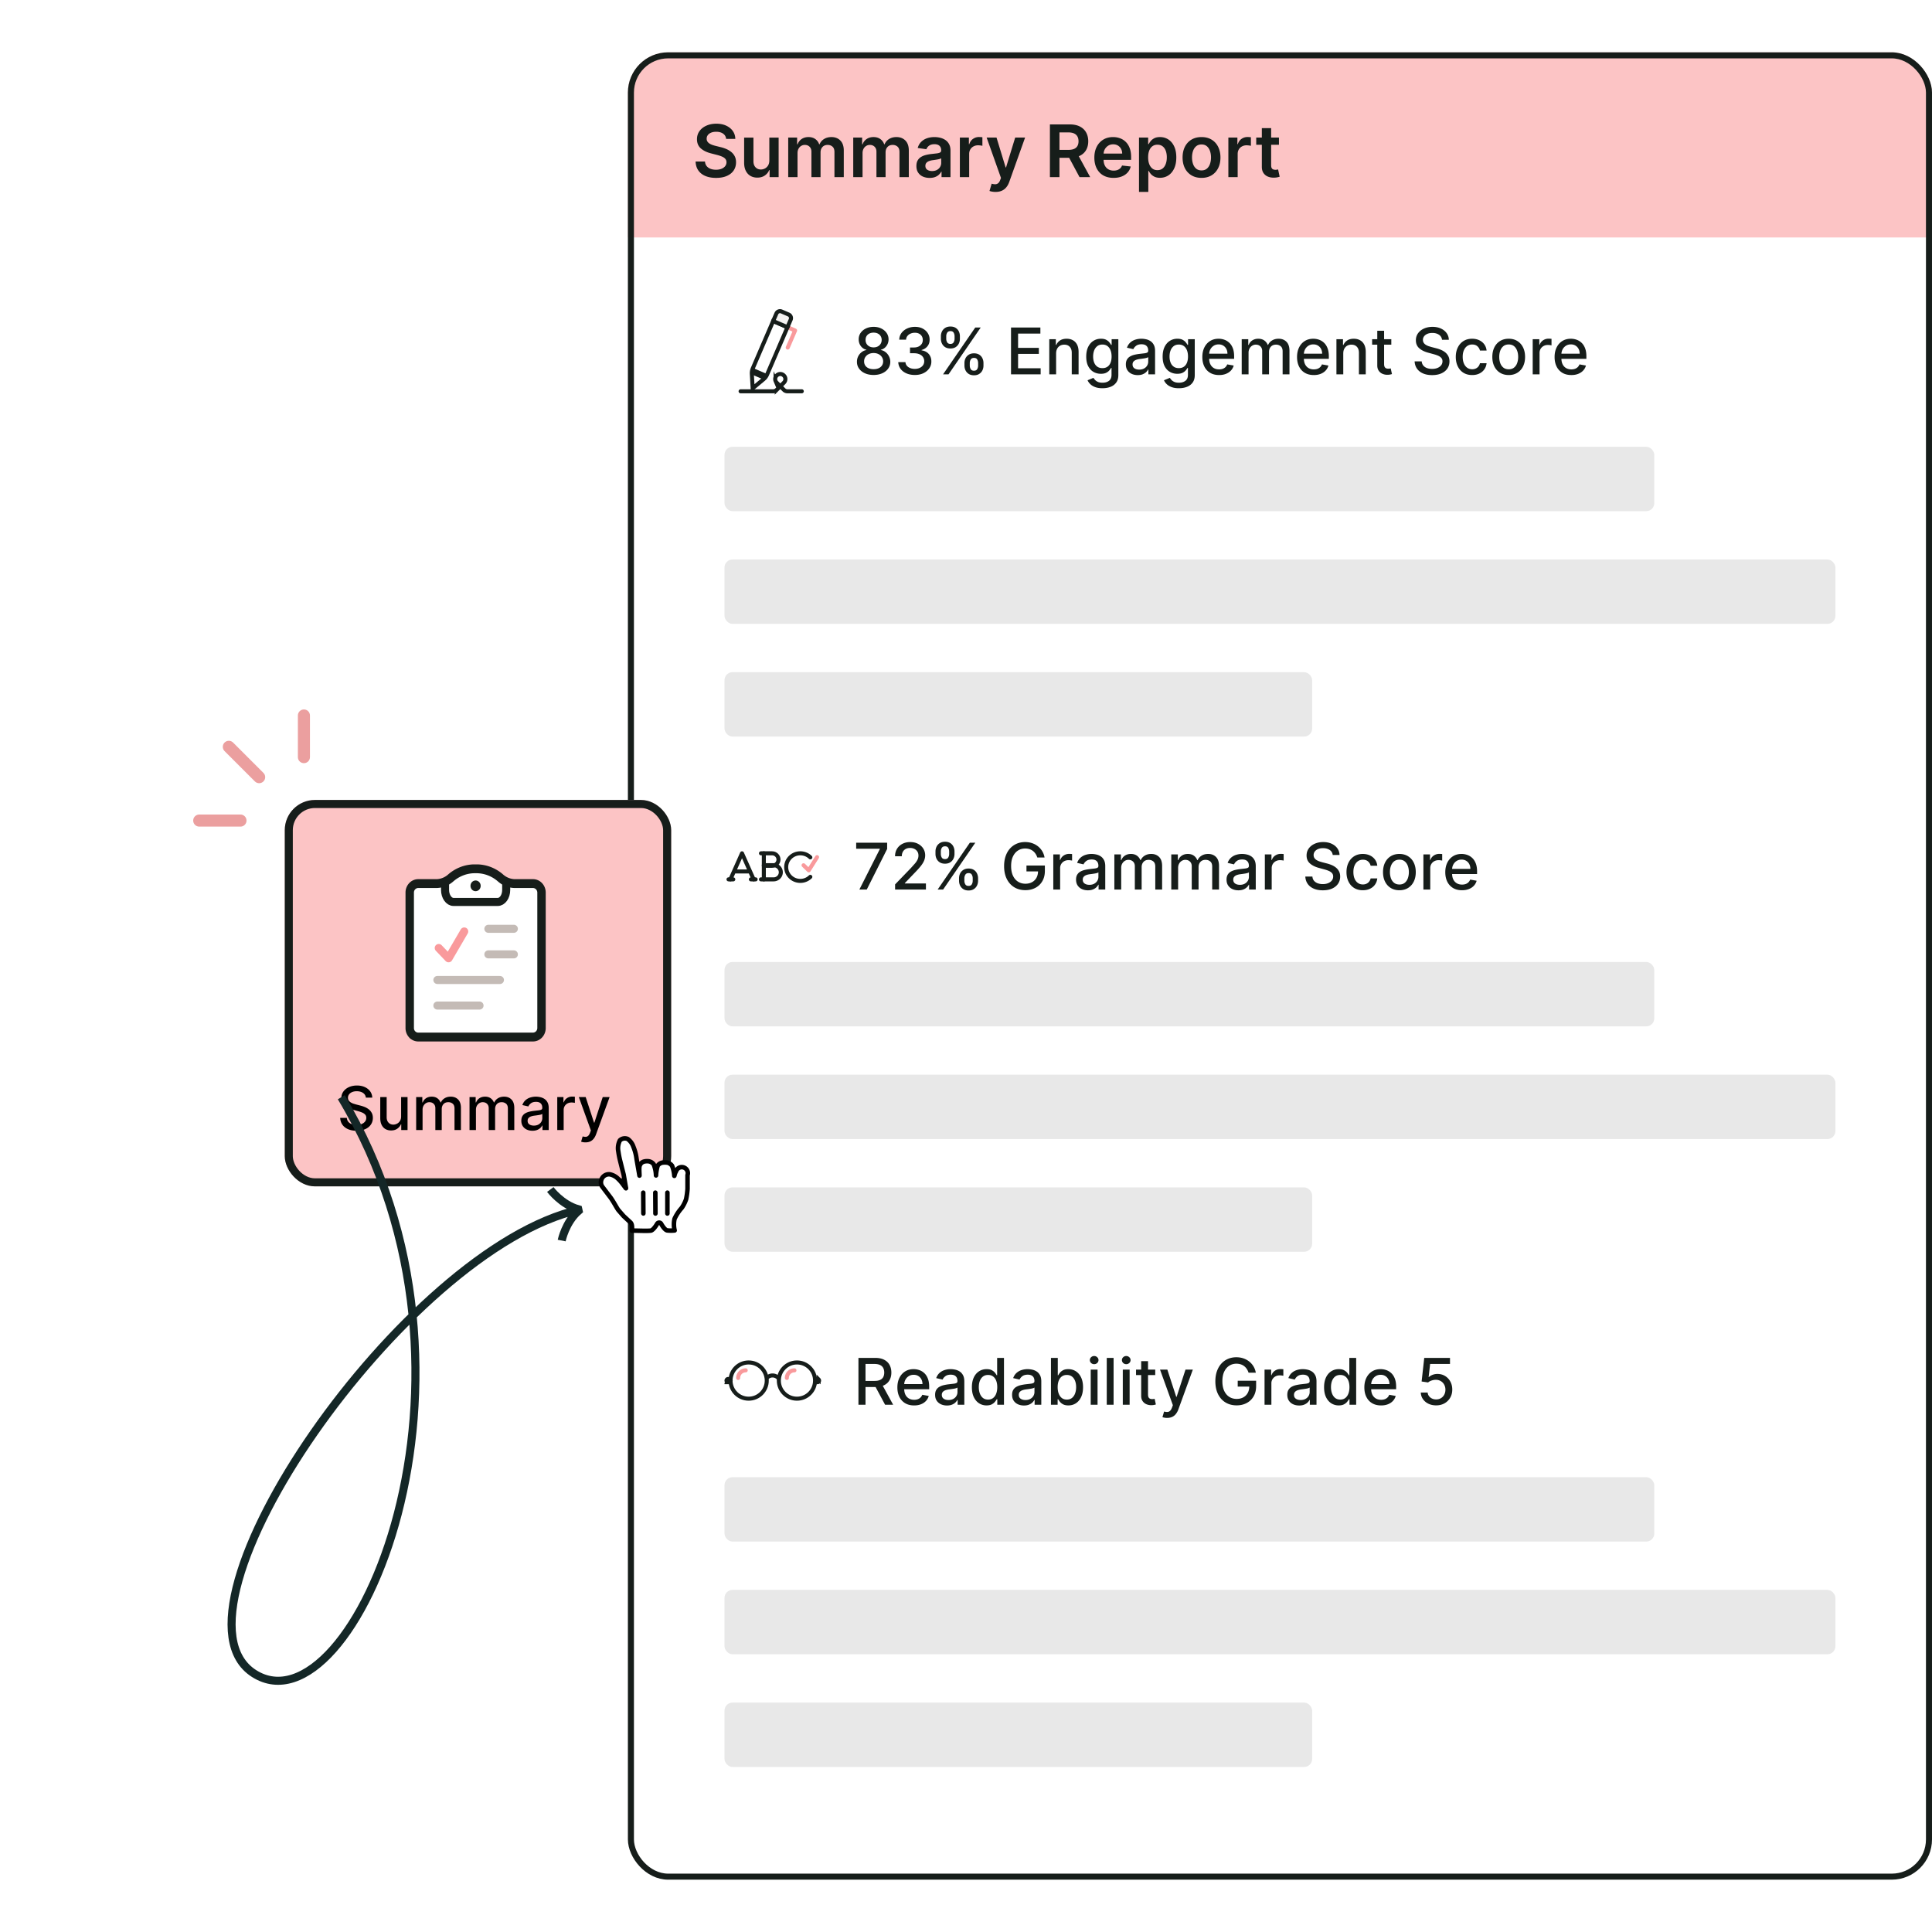 <svg xmlns="http://www.w3.org/2000/svg" width="480" height="480" fill="none" xmlns:v="https://vecta.io/nano"><style><![CDATA[.B{stroke-linejoin:round}.C{stroke-linecap:round}.D{fill:#fff}.E{fill:#e8e8e8}.F{stroke-width:2}.G{stroke:#161d1a}.H{fill:#161d1a}.I{stroke:#f99a9c}.J{stroke:#c4bbb6}.K{stroke-miterlimit:10}.L{color-interpolation-filters:sRGB}]]></style><g clip-path="url(#C)"><rect x="156" y="13" width="324" height="454" rx="10" class="D"/><path d="M156 19a6 6 0 0 1 6-6h312a6 6 0 0 1 6 6v40H156V19z" fill="#fcc4c5"/><path d="M180.406 34.508c-.06-.558-.312-.993-.755-1.304s-1.01-.467-1.713-.467c-.494 0-.918.075-1.272.224s-.624.352-.812.607-.283.548-.287.876c0 .273.062.509.185.709a1.7 1.7 0 0 0 .518.511c.217.136.458.251.722.345a7.77 7.77 0 0 0 .799.236l1.227.307c.495.115.97.271 1.426.467s.871.443 1.234.742.656.658.869 1.08.319.916.319 1.483c0 .767-.196 1.442-.588 2.026s-.958 1.033-1.7 1.361-1.63.486-2.678.486c-1.019 0-1.903-.158-2.653-.473s-1.329-.776-1.751-1.381-.644-1.342-.678-2.212h2.333c.034.456.175.835.422 1.138s.569.528.965.678.848.224 1.343.224c.515 0 .967-.077 1.355-.23s.699-.375.92-.652a1.57 1.57 0 0 0 .339-.984c-.004-.341-.104-.622-.3-.844s-.471-.413-.825-.562-.758-.29-1.227-.409l-1.49-.384c-1.078-.277-1.93-.697-2.556-1.259s-.934-1.319-.934-2.256c0-.771.209-1.447.627-2.026s.995-1.029 1.719-1.349 1.545-.486 2.461-.486c.929 0 1.743.162 2.442.486s1.255.765 1.655 1.336.608 1.219.62 1.956h-2.281zm10.73 5.363v-5.689h2.314V44h-2.244v-1.745h-.102c-.221.55-.586.999-1.093 1.349s-1.123.524-1.86.524c-.643 0-1.212-.143-1.707-.428-.49-.29-.873-.709-1.15-1.259s-.416-1.223-.416-2.007v-6.251h2.314v5.893c0 .622.171 1.117.512 1.483s.788.55 1.342.55c.341 0 .671-.083.991-.249s.581-.413.786-.742.313-.748.313-1.246zM195.83 44v-9.818h2.211v1.668h.115c.205-.562.544-1.001 1.017-1.317s1.037-.479 1.693-.479c.665 0 1.226.162 1.682.486s.784.756.971 1.31h.102c.218-.545.584-.98 1.1-1.304s1.136-.492 1.847-.492c.904 0 1.641.285 2.212.856s.856 1.404.856 2.499V44h-2.32v-6.232c0-.609-.162-1.055-.486-1.336s-.72-.428-1.189-.428c-.558 0-.995.175-1.31.524s-.467.795-.467 1.349V44h-2.269v-6.328c0-.507-.153-.912-.46-1.215s-.699-.454-1.189-.454a1.68 1.68 0 0 0-.908.256 1.79 1.79 0 0 0-.652.71c-.162.302-.243.656-.243 1.061V44h-2.313zm16.154 0v-9.818h2.211v1.668h.116a2.6 2.6 0 0 1 1.016-1.317c.473-.32 1.038-.479 1.694-.479.665 0 1.225.162 1.681.486s.784.756.971 1.31h.103c.217-.545.584-.98 1.099-1.304.52-.328 1.136-.492 1.847-.492.904 0 1.641.285 2.212.856s.857 1.404.857 2.499V44h-2.321v-6.232c0-.609-.162-1.055-.485-1.336s-.721-.428-1.189-.428c-.559 0-.995.175-1.311.524s-.466.795-.466 1.349V44h-2.27v-6.328c0-.507-.153-.912-.46-1.215-.302-.303-.699-.454-1.189-.454-.332 0-.635.085-.907.256s-.49.403-.652.71-.243.656-.243 1.061V44h-2.314zm18.979.198c-.622 0-1.182-.111-1.681-.332s-.886-.558-1.176-.997-.428-.98-.428-1.624c0-.554.102-1.012.307-1.374s.483-.652.837-.869a4.23 4.23 0 0 1 1.195-.492 9.76 9.76 0 0 1 1.387-.249l1.4-.16c.358-.051.618-.128.78-.23s.249-.271.249-.492v-.038c0-.482-.142-.854-.428-1.119s-.697-.396-1.233-.396c-.567 0-1.017.124-1.349.371s-.55.539-.665.876l-2.16-.307c.17-.597.451-1.095.843-1.496s.872-.707 1.438-.908 1.194-.307 1.88-.307a6.11 6.11 0 0 1 1.412.166c.469.111.897.294 1.285.55s.699.594.933 1.029c.239.435.358.978.358 1.63V44h-2.224v-1.349h-.077c-.14.273-.339.528-.594.767s-.569.424-.953.569-.824.211-1.336.211zm.601-1.7c.465 0 .867-.092 1.208-.275s.603-.435.787-.742.281-.641.281-1.003v-1.157c-.073.06-.196.115-.371.166-.17.051-.362.096-.575.134l-.633.102-.543.077a4.05 4.05 0 0 0-.927.23c-.273.107-.488.256-.646.447s-.236.43-.236.729c0 .426.155.748.466.965s.708.326 1.189.326zm6.91 1.502v-9.818h2.244v1.636h.102c.179-.567.486-1.004.92-1.31s.94-.467 1.503-.467l.428.019c.162.008.296.023.403.045v2.129a2.45 2.45 0 0 0-.467-.09c-.209-.03-.411-.045-.607-.045-.422 0-.801.092-1.138.275a2 2 0 0 0-.786.748c-.192.32-.288.688-.288 1.106V44h-2.314zm8.874 3.682a4.69 4.69 0 0 1-.876-.077 3.26 3.26 0 0 1-.633-.166l.537-1.802c.337.098.637.145.902.141s.496-.087.696-.249c.205-.158.377-.422.518-.793l.198-.531-3.56-10.023h2.454l2.263 7.415h.102l2.27-7.415h2.461l-3.932 11.007c-.183.52-.426.965-.728 1.336s-.674.66-1.113.856-.954.3-1.559.3zm13.5-3.682V30.909h4.909c1.006 0 1.849.175 2.531.524s1.204.84 1.553 1.47.531 1.357.531 2.193-.179 1.568-.537 2.186-.876 1.089-1.566 1.425-1.538.499-2.544.499h-3.496v-1.969h3.176c.588 0 1.07-.081 1.445-.243s.652-.407.831-.722.275-.712.275-1.176-.092-.861-.275-1.189-.462-.584-.837-.754-.859-.262-1.451-.262h-2.174V44h-2.371zm6.763-5.932l3.24 5.932h-2.646l-3.183-5.932h2.589zm9.048 6.124c-.985 0-1.835-.205-2.551-.614s-1.259-.997-1.643-1.751-.575-1.651-.575-2.678c0-1.01.192-1.896.575-2.659a4.35 4.35 0 0 1 1.624-1.79c.695-.43 1.511-.646 2.448-.646.605 0 1.176.098 1.713.294a3.87 3.87 0 0 1 1.432.895c.418.405.746.921.984 1.547s.358 1.364.358 2.224v.709h-8.047v-1.56h5.829c-.004-.443-.1-.837-.287-1.183s-.45-.624-.787-.825-.72-.3-1.163-.3c-.473 0-.888.115-1.246.345s-.637.524-.838.895-.296.769-.3 1.208v1.362c0 .571.104 1.061.313 1.47s.501.716.876.933.814.32 1.317.32c.336 0 .641-.047.914-.141a2.03 2.03 0 0 0 .709-.428c.2-.187.352-.42.454-.697l2.16.243c-.136.571-.396 1.07-.779 1.496s-.865.75-1.458.984-1.27.345-2.032.345zm6.323 3.49v-13.5h2.275v1.624h.135c.119-.239.287-.492.505-.761s.511-.505.882-.697.844-.294 1.419-.294c.758 0 1.442.194 2.052.582s1.099.952 1.457 1.707.543 1.67.543 2.761c0 1.078-.176 1.994-.53 2.749s-.835 1.33-1.445 1.726-1.3.595-2.071.595c-.562 0-1.029-.094-1.4-.281s-.669-.413-.895-.678a4.38 4.38 0 0 1-.517-.761h-.096v5.229h-2.314zm2.269-8.591c0 .635.09 1.191.269 1.668s.445.85.786 1.119.763.396 1.253.396c.511 0 .939-.136 1.284-.409s.606-.654.78-1.131c.179-.482.269-1.029.269-1.643s-.088-1.151-.262-1.624-.435-.844-.78-1.112-.776-.403-1.291-.403c-.495 0-.914.13-1.26.39s-.607.624-.786 1.093-.262 1.021-.262 1.655zm13.264 5.101c-.959 0-1.79-.211-2.493-.633a4.3 4.3 0 0 1-1.637-1.77c-.383-.759-.575-1.645-.575-2.659s.192-1.903.575-2.666c.388-.763.934-1.355 1.637-1.777s1.534-.633 2.493-.633 1.789.211 2.492.633 1.247 1.014 1.63 1.777.582 1.651.582 2.666-.194 1.901-.582 2.659-.926 1.349-1.63 1.77-1.534.633-2.492.633zm.012-1.854c.52 0 .955-.143 1.304-.428s.61-.678.78-1.163.262-1.027.262-1.623-.087-1.144-.262-1.63-.43-.88-.78-1.17-.784-.435-1.304-.435c-.532 0-.976.145-1.329.435s-.612.68-.786 1.17-.256 1.029-.256 1.63.085 1.138.256 1.624.436.874.786 1.163.797.428 1.329.428zM305.183 44v-9.818h2.244v1.636h.102c.179-.567.486-1.004.92-1.31s.94-.467 1.503-.467l.428.019a2.86 2.86 0 0 1 .402.045v2.129a2.42 2.42 0 0 0-.466-.09c-.209-.03-.411-.045-.607-.045a2.34 2.34 0 0 0-1.138.275 2 2 0 0 0-.786.748c-.192.32-.288.688-.288 1.106V44h-2.314zm12.567-9.818v1.79h-5.644v-1.79h5.644zm-4.251-2.352h2.314v9.217c0 .311.047.55.141.716s.225.273.383.332.333.09.524.09c.145 0 .277-.011.397-.032l.281-.058.39 1.809c-.124.043-.301.09-.531.141a4.34 4.34 0 0 1-.831.09c-.579.017-1.101-.07-1.566-.262a2.44 2.44 0 0 1-1.106-.908c-.268-.409-.4-.921-.396-1.534V31.83z" class="H"/><path d="M195.643 81.293l1.896.818-1.828 4.239" class="B C I"/><g class="G"><path d="M189.775 94.164l-2.776 2.311-.211-3.631c-.025-.452.056-.904.236-1.32l2.398-5.577 2.67-6.197 1.773.781 1.778.768-2.671 6.197-2.398 5.577c-.177.421-.451.794-.799 1.091z" class="D K"/><path d="M194.171 77.386l1.764.76a.99.99 0 0 1 .313.215.97.97 0 0 1 .206.319c.047.119.071.245.069.373a.97.97 0 0 1-.08.371l-.804 1.867-3.551-1.53.804-1.867c.102-.237.295-.424.534-.519s.508-.092.745.011z" fill="#f4f2f1" class="B"/><path d="M186.751 92.156l3.551 1.531" stroke-width="1.6" class="K"/></g><path d="M199.2 97.214h-3.57c-.165 0-.328-.033-.48-.096s-.29-.157-.406-.275l-1.772-1.772c-.119-.116-.213-.254-.278-.407a1.23 1.23 0 0 1 0-.965c.065-.153.159-.291.278-.406s.254-.214.407-.278.317-.098.482-.098a1.24 1.24 0 0 1 .483.098c.153.065.291.159.407.278s.213.254.278.406a1.25 1.25 0 0 1 .098.483 1.25 1.25 0 0 1-.098.483c-.065.153-.159.291-.278.407l-1.766 1.772a1.28 1.28 0 0 1-.893.372H184" class="D"/><path d="M199.2 97.214h-3.57c-.165 0-.328-.033-.48-.096s-.29-.157-.406-.275l-1.772-1.772c-.119-.116-.213-.254-.278-.407a1.23 1.23 0 0 1 0-.965c.065-.153.159-.291.278-.406h0c.116-.119.254-.214.407-.278s.317-.098.482-.098a1.24 1.24 0 0 1 .483.098c.153.065.291.159.407.278h0c.119.115.213.254.278.406a1.25 1.25 0 0 1 .098.483 1.25 1.25 0 0 1-.098.483c-.065.153-.159.291-.278.407l-1.766 1.772a1.28 1.28 0 0 1-.893.372H184" class="C G K"/><path d="M217.051 93.159c-.814 0-1.534-.14-2.159-.42s-1.108-.667-1.46-1.159-.527-1.053-.523-1.682c-.004-.492.097-.945.301-1.358s.491-.763.847-1.04.754-.458 1.193-.534v-.068c-.58-.14-1.044-.451-1.392-.932a2.72 2.72 0 0 1-.517-1.659 2.72 2.72 0 0 1 .471-1.591c.322-.47.764-.839 1.324-1.108s1.199-.404 1.915-.404c.708 0 1.341.136 1.898.409s1.002.638 1.324 1.108.485.994.488 1.585c-.003.625-.181 1.178-.534 1.659s-.81.792-1.375.932v.068a2.54 2.54 0 0 1 1.176.534c.353.276.633.623.841 1.04s.32.865.324 1.358c-.004.629-.182 1.189-.534 1.682s-.841.879-1.466 1.159-1.335.42-2.142.42zm0-1.437c.481 0 .898-.08 1.25-.239s.625-.388.818-.676.292-.633.296-1.023a1.92 1.92 0 0 0-.318-1.074c-.205-.311-.483-.555-.836-.733s-.755-.267-1.21-.267-.865.089-1.221.267-.637.422-.841.733-.305.669-.302 1.074c-.003.39.09.731.279 1.023s.468.513.824.676.776.239 1.261.239zm0-5.415c.386 0 .729-.078 1.029-.233a1.76 1.76 0 0 0 .704-.648c.174-.276.263-.6.267-.972-.004-.364-.091-.682-.261-.954s-.4-.483-.699-.631-.646-.227-1.04-.227c-.401 0-.754.076-1.057.227s-.532.358-.699.631-.248.591-.244.954a1.78 1.78 0 0 0 .25.972c.171.277.405.492.705.648s.651.233 1.045.233zm10.229 6.852c-.78 0-1.477-.134-2.091-.403s-1.093-.642-1.449-1.119a2.97 2.97 0 0 1-.568-1.67h1.784c.023.345.138.644.347.898s.488.443.829.58.72.204 1.136.204c.459 0 .864-.079 1.216-.239s.635-.381.836-.665a1.7 1.7 0 0 0 .301-.994 1.79 1.79 0 0 0-.301-1.028c-.197-.299-.487-.534-.87-.705s-.837-.256-1.375-.256h-.983V86.33h.983c.432 0 .811-.078 1.137-.233a1.86 1.86 0 0 0 .772-.648c.186-.28.279-.608.279-.983 0-.36-.082-.672-.245-.937a1.64 1.64 0 0 0-.681-.631c-.292-.151-.637-.227-1.034-.227a2.69 2.69 0 0 0-1.063.21c-.326.136-.591.333-.795.591s-.315.559-.33.915h-1.699c.019-.629.205-1.182.557-1.659s.826-.85 1.409-1.119 1.231-.404 1.943-.404c.746 0 1.39.146 1.932.438s.966.672 1.261 1.154c.3.481.447 1.007.444 1.579.003.651-.178 1.204-.546 1.659s-.848.76-1.454.915v.091c.772.117 1.371.424 1.795.92s.64 1.112.636 1.847a2.87 2.87 0 0 1-.534 1.722c-.356.508-.842.907-1.46 1.199s-1.324.432-2.119.432zm12.335-2.341v-.614c0-.439.091-.841.273-1.204a2.17 2.17 0 0 1 .807-.881c.356-.224.786-.335 1.289-.335.516 0 .947.11 1.296.33s.612.513.79.881a2.7 2.7 0 0 1 .272 1.21v.614a2.7 2.7 0 0 1-.272 1.21c-.182.364-.449.657-.802.881s-.776.33-1.284.33-.943-.11-1.295-.33a2.19 2.19 0 0 1-.801-.881c-.182-.367-.273-.771-.273-1.21zm1.324-.614v.614c0 .326.078.621.233.886s.426.398.812.398.65-.133.802-.398a1.76 1.76 0 0 0 .227-.886v-.614c0-.326-.074-.621-.222-.886s-.413-.398-.807-.398c-.378 0-.647.132-.806.398a1.68 1.68 0 0 0-.239.886zm-7.176-6.045v-.614a2.69 2.69 0 0 1 .273-1.21c.185-.367.454-.661.806-.881s.786-.329 1.29-.329c.515 0 .947.11 1.296.329a2.11 2.11 0 0 1 .789.881 2.74 2.74 0 0 1 .267 1.21v.614a2.7 2.7 0 0 1-.272 1.21c-.178.364-.444.657-.796.881s-.776.329-1.284.329c-.515 0-.949-.11-1.301-.329s-.614-.517-.795-.881-.273-.771-.273-1.21zm1.329-.614v.614a1.75 1.75 0 0 0 .228.886c.155.265.426.398.812.398.379 0 .644-.133.796-.398s.233-.561.233-.886v-.614c0-.326-.074-.621-.222-.886s-.417-.398-.807-.398c-.379 0-.648.133-.807.398s-.233.561-.233.886zM234.303 93l8-11.636h1.358l-8 11.636h-1.358zm16.882 0V81.364h7.295v1.511h-5.54v3.546h5.159v1.506h-5.159v3.563h5.608V93h-7.363zm11.203-5.182V93h-1.699v-8.727h1.631v1.421h.108a2.49 2.49 0 0 1 .943-1.114c.432-.28.975-.42 1.63-.42.595 0 1.116.125 1.563.375s.793.614 1.04 1.102.369 1.093.369 1.813V93h-1.699v-5.347c0-.633-.165-1.127-.494-1.483s-.782-.54-1.358-.54c-.394 0-.744.085-1.051.256a1.84 1.84 0 0 0-.722.75c-.174.326-.261.72-.261 1.182zm11.523 8.636c-.694 0-1.29-.091-1.79-.273s-.902-.422-1.216-.722-.549-.627-.705-.983l1.461-.602c.102.167.238.343.409.528s.409.35.704.483.684.199 1.154.199c.643 0 1.176-.157 1.596-.472s.631-.807.631-1.489v-1.716h-.108c-.102.186-.25.392-.443.619s-.451.424-.784.591-.767.25-1.302.25c-.689 0-1.31-.161-1.863-.483s-.985-.805-1.307-1.437-.477-1.419-.477-2.347.157-1.724.471-2.386c.319-.663.754-1.17 1.307-1.523s1.18-.534 1.881-.534c.541 0 .979.091 1.312.273s.593.386.779.625.335.449.437.631h.125v-1.415h1.665v8.921c0 .75-.174 1.365-.523 1.847s-.82.837-1.414 1.068-1.258.346-2 .346zm-.018-4.994c.489 0 .902-.114 1.239-.341s.599-.561.773-.989.267-.949.267-1.551c0-.587-.087-1.104-.261-1.551s-.43-.795-.768-1.045-.753-.381-1.25-.381c-.511 0-.937.133-1.278.398s-.598.617-.773 1.068c-.17.451-.255.954-.255 1.511 0 .572.087 1.074.261 1.506s.432.769.773 1.011.769.364 1.272.364zm8.773 1.733c-.553 0-1.053-.102-1.5-.307s-.801-.509-1.062-.903-.387-.877-.387-1.449c0-.492.095-.898.284-1.216a2.1 2.1 0 0 1 .767-.756c.322-.186.682-.326 1.08-.421a10.75 10.75 0 0 1 1.216-.216l1.273-.148c.325-.042.562-.108.71-.199s.221-.239.221-.443v-.04c0-.496-.14-.881-.42-1.153s-.689-.409-1.239-.409c-.572 0-1.022.127-1.352.381s-.551.528-.676.835l-1.597-.364c.19-.53.466-.958.83-1.284a3.36 3.36 0 0 1 1.267-.716c.477-.152.979-.227 1.506-.227.348 0 .717.042 1.108.125a3.24 3.24 0 0 1 1.102.443c.345.216.627.525.846.926s.33.915.33 1.551V93h-1.659v-1.193h-.068c-.11.22-.275.436-.495.648s-.501.388-.846.529-.758.21-1.239.21zm.37-1.364c.469 0 .871-.093 1.204-.278s.593-.428.767-.727.267-.627.267-.972v-1.125c-.06.061-.178.117-.352.17s-.366.093-.585.131l-.642.097-.523.068a4.21 4.21 0 0 0-.904.21c-.268.099-.484.24-.647.426s-.239.424-.239.727c0 .421.155.739.466.955s.706.318 1.188.318zm9.859 4.625c-.693 0-1.29-.091-1.79-.273s-.901-.422-1.216-.722a3.03 3.03 0 0 1-.704-.983l1.46-.602a3.52 3.52 0 0 0 .409.528c.174.189.409.35.705.483s.683.199 1.153.199c.644 0 1.176-.157 1.597-.472s.63-.807.63-1.489v-1.716h-.108c-.102.186-.25.392-.443.619s-.451.424-.784.591-.767.25-1.301.25c-.69 0-1.311-.161-1.864-.483s-.985-.805-1.307-1.437-.477-1.419-.477-2.347.157-1.724.472-2.386.753-1.17 1.307-1.523 1.179-.534 1.88-.534c.542 0 .979.091 1.313.273s.592.386.778.625a5.11 5.11 0 0 1 .438.631h.125v-1.415h1.664v8.921c0 .75-.174 1.365-.522 1.847s-.82.837-1.415 1.068-1.258.346-2 .346zm-.017-4.994c.488 0 .901-.114 1.238-.341s.599-.561.773-.989.267-.949.267-1.551c0-.587-.087-1.104-.261-1.551s-.43-.795-.767-1.045-.754-.381-1.25-.381c-.512 0-.938.133-1.279.398s-.598.617-.772 1.068-.256.954-.256 1.511c0 .572.087 1.074.261 1.506s.432.769.773 1.011.769.364 1.273.364zm9.994 1.716c-.86 0-1.6-.184-2.221-.551s-1.095-.892-1.432-1.562-.5-1.464-.5-2.369c0-.894.166-1.682.5-2.364s.807-1.214 1.409-1.596 1.314-.574 2.125-.574a4.28 4.28 0 0 1 1.432.244c.462.163.877.419 1.244.767s.657.801.869 1.358.318 1.225.318 2.017v.602h-6.937v-1.273h5.273c0-.447-.091-.843-.273-1.187s-.438-.623-.767-.824-.708-.301-1.148-.301c-.477 0-.894.117-1.25.352s-.625.534-.818.909a2.63 2.63 0 0 0-.284 1.21v.994c0 .583.102 1.08.307 1.489s.498.722.869.938.805.318 1.301.318c.322 0 .616-.045.881-.136a1.9 1.9 0 0 0 .687-.42c.194-.186.341-.415.444-.687l1.608.29a2.91 2.91 0 0 1-.694 1.244c-.329.352-.744.627-1.244.824s-1.062.29-1.699.29zm5.629-.176v-8.727h1.631v1.421h.108c.182-.481.479-.856.892-1.125s.907-.409 1.483-.409c.583 0 1.072.136 1.466.409a2.4 2.4 0 0 1 .881 1.125h.091a2.45 2.45 0 0 1 .994-1.114c.454-.28.996-.42 1.625-.42.792 0 1.437.248 1.937.744s.756 1.244.756 2.244V93h-1.699v-5.693c0-.591-.161-1.019-.483-1.284s-.706-.398-1.153-.398c-.553 0-.983.171-1.29.511s-.46.771-.46 1.301V93h-1.693v-5.801c0-.474-.148-.854-.444-1.142s-.679-.432-1.153-.432a1.65 1.65 0 0 0-.892.256 1.87 1.87 0 0 0-.653.699 2.14 2.14 0 0 0-.245 1.04V93h-1.699zm17.902.176c-.859 0-1.6-.184-2.221-.551s-1.095-.892-1.432-1.562-.5-1.464-.5-2.369c0-.894.167-1.682.5-2.364s.807-1.214 1.409-1.596 1.314-.574 2.125-.574c.493 0 .97.081 1.432.244s.877.419 1.244.767.657.801.87 1.358.318 1.225.318 2.017v.602h-6.938v-1.273h5.273c0-.447-.091-.843-.273-1.187a2.06 2.06 0 0 0-.767-.824c-.326-.201-.708-.301-1.148-.301a2.22 2.22 0 0 0-1.25.352c-.352.231-.625.534-.818.909a2.63 2.63 0 0 0-.284 1.21v.994c0 .583.102 1.08.307 1.489s.498.722.869.938.805.318 1.301.318c.322 0 .616-.045.881-.136s.494-.235.688-.42.341-.415.443-.687l1.608.29c-.129.474-.36.888-.693 1.244s-.745.627-1.245.824-1.062.29-1.699.29zm7.329-5.358V93h-1.699v-8.727h1.63v1.421h.108c.201-.462.515-.833.943-1.114s.976-.42 1.631-.42c.595 0 1.116.125 1.563.375s.793.614 1.039 1.102.37 1.093.37 1.813V93h-1.699v-5.347c0-.633-.165-1.127-.494-1.483s-.783-.54-1.358-.54a2.13 2.13 0 0 0-1.052.256c-.303.17-.543.42-.721.75s-.261.72-.261 1.182zm11.937-3.546v1.364h-4.767v-1.364h4.767zm-3.489-2.091h1.699v8.256c0 .329.049.578.148.744s.225.275.381.335.331.085.517.085a2 2 0 0 0 .358-.028l.238-.045.307 1.403a2.86 2.86 0 0 1-.42.114c-.182.042-.409.064-.682.068a2.99 2.99 0 0 1-1.25-.239c-.387-.167-.699-.424-.938-.773s-.358-.786-.358-1.312v-8.608zm16.086 2.239a1.66 1.66 0 0 0-.75-1.25c-.44-.299-.993-.449-1.659-.449-.478 0-.891.076-1.239.227s-.619.352-.813.614a1.45 1.45 0 0 0-.284.881c0 .276.065.515.193.716s.305.369.518.506.446.244.693.335l.71.216 1.136.295a8.62 8.62 0 0 1 1.142.369 4.6 4.6 0 0 1 1.086.614c.333.254.602.568.806.943s.313.824.313 1.347c0 .659-.171 1.244-.511 1.756s-.828.915-1.472 1.21-1.415.443-2.324.443c-.871 0-1.625-.138-2.261-.415s-1.135-.669-1.495-1.176-.558-1.117-.596-1.818h1.761c.034.42.171.771.409 1.051s.551.483.926.619.794.199 1.245.199c.496 0 .937-.078 1.324-.233s.697-.379.92-.659.335-.616.335-.994c0-.345-.098-.627-.295-.846s-.457-.402-.79-.546-.703-.271-1.119-.381l-1.375-.375c-.932-.254-1.671-.627-2.216-1.119s-.813-1.144-.813-1.954c0-.671.182-1.256.546-1.756s.856-.888 1.477-1.165 1.322-.421 2.102-.421c.788 0 1.483.138 2.086.415s1.083.657 1.431 1.142.531 1.034.546 1.659h-1.693zm7.49 8.756c-.845 0-1.572-.191-2.182-.574s-1.072-.919-1.398-1.597-.489-1.455-.489-2.33c0-.886.167-1.669.5-2.347s.804-1.214 1.41-1.596 1.32-.574 2.142-.574c.662 0 1.253.123 1.772.369s.938.583 1.256 1.023.513.953.574 1.54h-1.654c-.09-.409-.299-.761-.625-1.057s-.753-.443-1.295-.443a2.11 2.11 0 0 0-1.244.375c-.353.246-.627.599-.824 1.057s-.296.992-.296 1.614c0 .636.097 1.186.29 1.648s.466.82.818 1.074.775.381 1.256.381a2.11 2.11 0 0 0 .875-.176 1.79 1.79 0 0 0 .665-.517 1.93 1.93 0 0 0 .38-.807h1.654c-.061.564-.244 1.068-.551 1.511s-.718.792-1.233 1.046-1.112.381-1.801.381zm9.078 0c-.818 0-1.532-.187-2.142-.562s-1.084-.9-1.421-1.574-.505-1.462-.505-2.364.168-1.697.505-2.375.811-1.205 1.421-1.58 1.324-.562 2.142-.562 1.532.188 2.142.563 1.083.901 1.42 1.58.506 1.47.506 2.375-.169 1.689-.506 2.364a3.79 3.79 0 0 1-1.42 1.574c-.61.375-1.324.563-2.142.563zm.005-1.426c.531 0 .97-.14 1.319-.421a2.46 2.46 0 0 0 .772-1.119c.171-.466.256-.979.256-1.54s-.085-1.068-.256-1.534-.424-.847-.772-1.131-.788-.426-1.319-.426-.977.142-1.329.426a2.53 2.53 0 0 0-.778 1.131c-.167.466-.25.977-.25 1.534s.083 1.074.25 1.54.429.839.778 1.119.795.421 1.329.421zm5.959 1.25v-8.727h1.642v1.386h.091a2.11 2.11 0 0 1 .841-1.108c.405-.273.864-.409 1.375-.409l.375.011.347.028v1.625a3.06 3.06 0 0 0-.364-.062c-.174-.026-.348-.04-.523-.04-.401 0-.759.085-1.073.256a1.9 1.9 0 0 0-.739.699c-.182.295-.273.633-.273 1.011V93h-1.699zm9.59.176c-.86 0-1.601-.184-2.222-.551a3.74 3.74 0 0 1-1.432-1.562c-.333-.674-.5-1.464-.5-2.369 0-.894.167-1.682.5-2.364s.807-1.214 1.409-1.596c.607-.383 1.315-.574 2.125-.574.493 0 .97.081 1.432.244s.877.419 1.245.767.657.801.869 1.358.318 1.225.318 2.017v.602h-6.937v-1.273h5.272c0-.447-.091-.843-.272-1.187s-.438-.623-.767-.824-.709-.301-1.148-.301c-.477 0-.894.117-1.25.352s-.625.534-.818.909-.284.775-.284 1.21v.994c0 .583.102 1.08.306 1.489a2.22 2.22 0 0 0 .87.938c.371.212.805.318 1.301.318.322 0 .615-.045.88-.136s.495-.235.688-.42.341-.415.443-.687l1.608.29c-.129.474-.36.888-.693 1.244s-.744.627-1.244.824-1.063.29-1.699.29z" class="H"/><g style="mix-blend-mode:multiply" class="E"><rect x="180" y="111" width="231" height="16" rx="2"/></g><g style="mix-blend-mode:multiply" class="E"><rect x="180" y="139" width="276" height="16" rx="2"/></g><g style="mix-blend-mode:multiply" class="E"><rect x="180" y="167" width="146" height="16" rx="2"/></g><g clip-path="url(#D)" class="B"><g class="G"><g class="C"><path d="M187.24 218.476l-2.889-6.475-1.834 4.122-1.05 2.353m4.891-1.969h-3.841"/></g><path d="M189.773 212.001h2.054c.421 0 .824.164 1.122.455s.465.685.465 1.096h0c-.002.41-.169.803-.467 1.093s-.7.452-1.12.452h-2.054v-3.096z"/><path d="M189.773 214.956h2.418a1.82 1.82 0 0 1 1.274.516c.338.33.527.777.527 1.244h0c0 .467-.189.914-.527 1.244s-.796.516-1.274.516h-2.418v-3.52z"/><g class="C"><path d="M201.32 217.852a3.53 3.53 0 0 1-1.796.939 3.59 3.59 0 0 1-2.029-.194 3.5 3.5 0 0 1-1.575-1.263 3.37 3.37 0 0 1-.592-1.905c0-.679.206-1.342.592-1.906a3.49 3.49 0 0 1 1.575-1.262 3.59 3.59 0 0 1 2.029-.195c.68.133 1.306.46 1.796.939M181 218.476h1.18m4.374 0h1.18m1.327 0h.714"/><path d="M189.061 212.001h.714"/></g></g><path d="M199.641 214.97l1.292 1.263 2.068-3.282" class="C I"/></g><path d="M213.511 221l5.08-10.045v-.086h-5.875v-1.505h7.693v1.556L215.347 221h-1.836zm8.874 0v-1.273l3.937-4.079 1.04-1.165c.277-.337.483-.657.62-.96a2.33 2.33 0 0 0 .204-.966c0-.387-.091-.72-.273-1s-.43-.502-.744-.654a2.37 2.37 0 0 0-1.062-.233c-.417 0-.781.086-1.091.256s-.55.411-.716.722-.25.674-.25 1.091h-1.676c0-.709.162-1.328.488-1.858s.773-.942 1.341-1.233 1.214-.443 1.938-.443c.731 0 1.375.145 1.931.437s.999.682 1.313 1.182a3.08 3.08 0 0 1 .472 1.682c0 .432-.082.854-.245 1.267s-.437.873-.835 1.38-.951 1.116-1.659 1.836l-2.313 2.42v.085h5.239V221h-7.659zm15.886-2.182v-.613c0-.44.091-.841.273-1.205s.455-.661.807-.881.786-.335 1.29-.335c.515 0 .947.11 1.295.33s.612.513.79.88.273.771.273 1.211v.613c0 .44-.091.843-.273 1.21s-.449.658-.801.881-.777.33-1.284.33-.944-.11-1.296-.33-.619-.517-.801-.881-.273-.77-.273-1.21zm1.324-.613v.613c0 .326.078.621.233.887s.426.397.813.397.649-.132.801-.397.227-.561.227-.887v-.613a1.79 1.79 0 0 0-.222-.887c-.143-.265-.412-.398-.806-.398-.379 0-.648.133-.807.398a1.69 1.69 0 0 0-.239.887zm-7.176-6.046v-.614a2.69 2.69 0 0 1 .273-1.21c.185-.367.454-.661.807-.88s.786-.33 1.289-.33c.516 0 .947.11 1.296.33a2.11 2.11 0 0 1 .79.88 2.74 2.74 0 0 1 .267 1.21v.614c0 .439-.091.843-.273 1.21s-.443.658-.796.881-.776.33-1.284.33c-.515 0-.949-.11-1.301-.33s-.613-.517-.795-.881-.273-.771-.273-1.21zm1.33-.614v.614c0 .326.075.621.227.886s.426.398.812.398c.379 0 .644-.132.796-.398a1.72 1.72 0 0 0 .233-.886v-.614c0-.325-.074-.621-.222-.886s-.416-.398-.807-.398c-.378 0-.647.133-.806.398s-.233.561-.233.886zm-.79 9.455l8-11.636h1.358l-8 11.636h-1.358zm24.757-7.96a3.56 3.56 0 0 0-.443-.926c-.182-.277-.4-.512-.654-.705s-.543-.346-.869-.449-.676-.153-1.063-.153c-.655 0-1.246.168-1.772.506s-.943.831-1.25 1.482-.455 1.442-.455 2.381.154 1.741.46 2.392.728 1.146 1.262 1.483 1.142.506 1.824.506c.632 0 1.183-.129 1.653-.387a2.69 2.69 0 0 0 1.097-1.09c.261-.474.392-1.031.392-1.671l.454.085h-3.329v-1.449h4.574v1.324c0 .978-.209 1.826-.625 2.546s-.985 1.269-1.716 1.659-1.561.585-2.5.585c-1.053 0-1.978-.242-2.773-.727s-1.409-1.173-1.852-2.063-.665-1.954-.665-3.181c0-.929.129-1.762.386-2.5s.62-1.366 1.085-1.881 1.021-.915 1.654-1.188 1.331-.414 2.085-.414c.629 0 1.214.092 1.756.278a4.74 4.74 0 0 1 1.454.79c.428.341.783.746 1.063 1.216s.47.983.568 1.551h-1.801zm3.973 7.96v-8.727h1.642v1.386h.091c.159-.47.439-.839.841-1.108s.863-.409 1.375-.409l.375.011.346.029v1.625c-.068-.019-.189-.04-.363-.063a3.55 3.55 0 0 0-.523-.039c-.402 0-.759.085-1.074.255a1.9 1.9 0 0 0-.738.699 1.89 1.89 0 0 0-.273 1.011V221h-1.699zm8.602.193c-.553 0-1.053-.102-1.5-.307a2.52 2.52 0 0 1-1.062-.903c-.258-.394-.387-.877-.387-1.449 0-.492.095-.898.284-1.216s.445-.57.767-.755.682-.326 1.08-.421a10.62 10.62 0 0 1 1.216-.216l1.273-.148c.325-.041.562-.108.71-.198s.221-.239.221-.444v-.039c0-.497-.14-.881-.42-1.154s-.689-.409-1.239-.409c-.572 0-1.022.127-1.352.381s-.551.528-.676.835l-1.597-.364c.19-.53.466-.958.83-1.284s.79-.568 1.267-.716a4.96 4.96 0 0 1 1.506-.227c.348 0 .717.042 1.108.125a3.25 3.25 0 0 1 1.102.443c.345.216.627.525.846.926s.33.915.33 1.552V221h-1.659v-1.193h-.068c-.11.22-.275.435-.495.648s-.501.388-.846.528-.758.21-1.239.21zm.37-1.363c.469 0 .871-.093 1.204-.279s.593-.428.767-.727.267-.627.267-.972v-1.125c-.06.061-.178.118-.352.171s-.366.093-.585.13l-.642.097-.523.068c-.33.042-.631.112-.904.21-.268.099-.484.241-.647.427-.159.181-.239.424-.239.727 0 .42.155.738.466.954s.706.319 1.188.319zm6.2 1.17v-8.727h1.63v1.42h.108a2.26 2.26 0 0 1 .892-1.125c.413-.273.908-.409 1.483-.409.584 0 1.072.136 1.466.409s.692.648.881 1.125h.091a2.45 2.45 0 0 1 .994-1.113c.455-.281.996-.421 1.625-.421.792 0 1.438.248 1.938.744s.755 1.245.755 2.245V221h-1.698v-5.693c0-.591-.161-1.019-.483-1.284s-.707-.398-1.154-.398c-.553 0-.983.17-1.29.511s-.46.771-.46 1.302V221h-1.693v-5.801c0-.474-.148-.854-.443-1.142s-.68-.432-1.154-.432c-.322 0-.619.085-.892.256s-.486.399-.653.699-.244.645-.244 1.039V221h-1.699zm14.14 0v-8.727h1.631v1.42h.108c.182-.481.479-.856.892-1.125s.907-.409 1.483-.409c.583 0 1.072.136 1.466.409s.691.648.881 1.125h.091c.208-.466.539-.837.994-1.113.454-.281.996-.421 1.625-.421.792 0 1.437.248 1.937.744s.756 1.245.756 2.245V221h-1.699v-5.693c0-.591-.161-1.019-.483-1.284s-.706-.398-1.153-.398c-.553 0-.983.17-1.29.511s-.46.771-.46 1.302V221h-1.693v-5.801c0-.474-.148-.854-.444-1.142s-.679-.432-1.153-.432c-.322 0-.619.085-.892.256a1.86 1.86 0 0 0-.653.699c-.163.299-.245.645-.245 1.039V221h-1.699zm16.681.193c-.553 0-1.053-.102-1.5-.307s-.801-.509-1.063-.903-.386-.877-.386-1.449c0-.492.095-.898.284-1.216a2.09 2.09 0 0 1 .767-.755c.322-.186.682-.326 1.08-.421a10.58 10.58 0 0 1 1.216-.216l1.272-.148c.326-.041.563-.108.71-.198s.222-.239.222-.444v-.039c0-.497-.14-.881-.42-1.154s-.69-.409-1.239-.409c-.572 0-1.023.127-1.352.381s-.551.528-.676.835l-1.597-.364c.189-.53.466-.958.83-1.284s.789-.568 1.267-.716a4.96 4.96 0 0 1 1.505-.227 5.33 5.33 0 0 1 1.108.125 3.24 3.24 0 0 1 1.102.443c.345.216.627.525.847.926s.33.915.33 1.552V221h-1.659v-1.193h-.069c-.109.22-.274.435-.494.648s-.502.388-.847.528-.757.21-1.238.21zm.369-1.363c.47 0 .871-.093 1.205-.279s.592-.428.767-.727.267-.627.267-.972v-1.125c-.061.061-.178.118-.353.171s-.365.093-.585.13l-.642.097-.523.068a4.27 4.27 0 0 0-.903.21c-.269.099-.485.241-.648.427-.159.181-.238.424-.238.727 0 .42.155.738.466.954s.706.319 1.187.319zm6.2 1.17v-8.727h1.642v1.386h.091a2.11 2.11 0 0 1 .841-1.108c.406-.273.864-.409 1.375-.409l.375.011.347.029v1.625c-.068-.019-.19-.04-.364-.063s-.348-.039-.522-.039a2.22 2.22 0 0 0-1.074.255c-.311.167-.557.4-.739.699a1.89 1.89 0 0 0-.273 1.011V221h-1.699zm16.858-8.58c-.06-.537-.31-.954-.75-1.25s-.992-.448-1.659-.448c-.477 0-.89.075-1.238.227s-.62.352-.813.614a1.45 1.45 0 0 0-.284.88c0 .277.064.515.193.716s.305.369.517.506a3.96 3.96 0 0 0 .693.335l.711.216 1.136.295c.371.091.752.214 1.142.37a4.59 4.59 0 0 1 1.085.613 2.93 2.93 0 0 1 .807.944c.208.375.313.823.313 1.346 0 .659-.171 1.244-.512 1.756s-.827.915-1.471 1.21-1.415.443-2.324.443c-.871 0-1.625-.138-2.262-.415s-1.134-.668-1.494-1.176-.559-1.117-.596-1.818h1.761c.034.421.17.771.409 1.051a2.21 2.21 0 0 0 .926.62 3.76 3.76 0 0 0 1.244.198c.497 0 .938-.077 1.324-.233s.697-.378.921-.659.335-.615.335-.994c0-.345-.098-.627-.295-.847s-.457-.401-.79-.545-.703-.271-1.12-.381l-1.375-.375c-.931-.253-1.67-.627-2.215-1.119s-.813-1.144-.813-1.955c0-.67.182-1.255.546-1.755s.856-.888 1.477-1.165 1.322-.42 2.102-.42c.788 0 1.483.138 2.085.414s1.084.658 1.432 1.142a2.88 2.88 0 0 1 .546 1.659h-1.694zm7.49 8.756c-.844 0-1.572-.191-2.181-.574s-1.072-.918-1.398-1.596-.489-1.455-.489-2.33c0-.886.167-1.668.5-2.346s.803-1.214 1.409-1.597 1.32-.574 2.142-.574c.663 0 1.254.123 1.773.369s.938.584 1.256 1.023.513.953.574 1.54h-1.654c-.091-.409-.299-.761-.625-1.057s-.754-.443-1.295-.443c-.474 0-.888.125-1.245.375-.352.246-.626.598-.823 1.057s-.296.992-.296 1.613c0 .637.097 1.186.29 1.648s.466.82.818 1.074.775.381 1.256.381a2.12 2.12 0 0 0 .875-.176c.265-.122.487-.294.665-.518a1.95 1.95 0 0 0 .38-.806h1.654c-.061.564-.245 1.068-.551 1.511s-.718.792-1.233 1.045-1.112.381-1.802.381zm9.079 0c-.819 0-1.533-.187-2.143-.562s-1.083-.9-1.42-1.574-.506-1.462-.506-2.364.169-1.697.506-2.375.811-1.204 1.42-1.579 1.324-.563 2.143-.563 1.532.188 2.142.563 1.083.901 1.42 1.579.506 1.47.506 2.375-.169 1.69-.506 2.364-.811 1.199-1.42 1.574-1.324.562-2.142.562zm.005-1.426c.531 0 .97-.14 1.318-.42s.606-.654.773-1.12.256-.979.256-1.54c0-.556-.085-1.068-.256-1.534s-.424-.846-.773-1.13-.787-.426-1.318-.426-.977.142-1.329.426-.608.661-.779 1.13-.25.978-.25 1.534a4.56 4.56 0 0 0 .25 1.54c.171.466.43.839.779 1.12s.795.42 1.329.42zm5.959 1.25v-8.727h1.642v1.386h.091c.159-.47.439-.839.841-1.108s.864-.409 1.375-.409l.375.011.346.029v1.625c-.068-.019-.189-.04-.363-.063a3.54 3.54 0 0 0-.523-.039c-.401 0-.759.085-1.074.255a1.9 1.9 0 0 0-.738.699 1.89 1.89 0 0 0-.273 1.011V221h-1.699zm9.59.176c-.86 0-1.601-.184-2.222-.551a3.74 3.74 0 0 1-1.432-1.562c-.333-.675-.5-1.465-.5-2.37 0-.894.167-1.682.5-2.363s.807-1.214 1.409-1.597 1.315-.574 2.125-.574c.493 0 .97.082 1.432.244s.877.419 1.244.767.658.802.87 1.358.318 1.226.318 2.017v.603h-6.938v-1.273h5.273c0-.447-.091-.843-.273-1.187s-.437-.624-.767-.824-.708-.301-1.147-.301c-.478 0-.894.117-1.25.352s-.625.534-.819.909-.284.774-.284 1.21v.994c0 .584.103 1.08.307 1.489a2.22 2.22 0 0 0 .869.938c.372.212.805.318 1.302.318.322 0 .615-.046.88-.137s.495-.234.688-.42.341-.415.443-.688l1.608.29a2.92 2.92 0 0 1-.693 1.245c-.33.352-.745.626-1.245.823s-1.062.29-1.698.29z" class="H"/><g style="mix-blend-mode:multiply" class="E"><rect x="180" y="239" width="231" height="16" rx="2"/></g><g style="mix-blend-mode:multiply" class="E"><rect x="180" y="267" width="276" height="16" rx="2"/></g><g style="mix-blend-mode:multiply" class="E"><rect x="180" y="295" width="146" height="16" rx="2"/></g><g clip-path="url(#E)"><path d="M185.923 347.475a4.46 4.46 0 0 1-2.482-.755c-.734-.493-1.306-1.193-1.644-2.011a4.49 4.49 0 0 1-.253-2.589c.173-.869.599-1.667 1.224-2.293a4.46 4.46 0 0 1 2.288-1.224 4.45 4.45 0 0 1 2.58.257c.816.34 1.513.915 2.003 1.653a4.49 4.49 0 0 1 .749 2.49c-.002 1.187-.473 2.324-1.31 3.162s-1.972 1.31-3.155 1.31z" class="D"/><path d="M183.393 342.347a1.88 1.88 0 0 1 .141-.722c.094-.229.232-.438.406-.613s.382-.315.61-.41a1.87 1.87 0 0 1 .719-.144" class="B C I"/><path d="M198.031 347.475c-.884.001-1.748-.26-2.483-.752s-1.309-1.191-1.648-2.01a4.48 4.48 0 0 1-.255-2.589c.172-.869.597-1.668 1.222-2.295a4.47 4.47 0 0 1 2.288-1.226c.867-.172 1.765-.083 2.581.257s1.514.915 2.004 1.652.751 1.604.75 2.491c-.002 1.185-.472 2.322-1.308 3.16a4.46 4.46 0 0 1-3.151 1.312z" class="D"/><path d="M195.494 342.347a1.89 1.89 0 0 1 .551-1.335c.353-.355.832-.554 1.332-.554" class="B C I"/><g class="G"><path d="M203.104 342.605c.104 0 .205.042.279.116a.4.4 0 0 1 0 .565c-.074.074-.175.116-.279.116h-.154v-.797h.154zm-22.208.797a.4.4 0 0 1-.28-.116c-.074-.075-.116-.177-.116-.283a.4.4 0 0 1 .396-.398h.153v.797h-.153z"/><path d="M193.48 342.491a1.96 1.96 0 0 0-.687-.561c-.268-.131-.563-.2-.862-.2a1.97 1.97 0 0 0-.863.2c-.268.132-.503.324-.687.561h0" class="B"/><circle cx="198" cy="342.999" r="4.5"/><circle cx="186" cy="342.999" r="4.5"/></g></g><path d="M213.278 349v-11.636h4.148c.902 0 1.65.155 2.244.466.599.31 1.046.74 1.341 1.289s.444 1.176.444 1.892-.15 1.339-.449 1.881-.743.956-1.341 1.256-1.343.449-2.245.449h-3.142v-1.512h2.983c.569 0 1.031-.081 1.387-.244s.623-.4.789-.71.25-.684.25-1.12-.085-.82-.255-1.142-.43-.568-.79-.738-.824-.262-1.403-.262h-2.205V349h-1.756zm5.745-5.25l2.875 5.25h-2l-2.818-5.25h1.943zm8.084 5.426c-.86 0-1.601-.184-2.222-.551a3.74 3.74 0 0 1-1.432-1.562c-.333-.675-.5-1.465-.5-2.37 0-.894.167-1.682.5-2.363s.807-1.214 1.409-1.597 1.315-.574 2.125-.574c.493 0 .97.082 1.432.244s.877.419 1.244.767.658.802.87 1.358.318 1.226.318 2.017v.603h-6.938v-1.273h5.273c0-.447-.091-.843-.273-1.187s-.437-.624-.767-.824c-.325-.201-.708-.301-1.147-.301-.478 0-.894.117-1.25.352s-.625.534-.819.909-.284.774-.284 1.21v.994c0 .584.103 1.08.307 1.489a2.22 2.22 0 0 0 .869.938c.372.212.805.318 1.302.318.322 0 .615-.046.88-.137s.495-.234.688-.42.341-.415.443-.688l1.608.29a2.92 2.92 0 0 1-.693 1.245c-.33.352-.745.626-1.245.823s-1.062.29-1.698.29zm8.169.017c-.553 0-1.053-.102-1.5-.307s-.802-.509-1.063-.903-.386-.877-.386-1.449c0-.492.094-.898.284-1.216a2.09 2.09 0 0 1 .767-.755 4.01 4.01 0 0 1 1.079-.421 10.62 10.62 0 0 1 1.216-.216l1.273-.148c.326-.041.563-.108.71-.198s.222-.239.222-.444v-.039c0-.497-.14-.881-.421-1.154-.276-.273-.689-.409-1.238-.409-.572 0-1.023.127-1.353.381s-.551.528-.676.835l-1.596-.364c.189-.53.466-.958.829-1.284a3.38 3.38 0 0 1 1.267-.716 4.97 4.97 0 0 1 1.506-.227 5.33 5.33 0 0 1 1.108.125 3.25 3.25 0 0 1 1.102.443c.345.216.627.525.847.926s.329.915.329 1.552V349h-1.659v-1.193h-.068c-.11.22-.275.435-.494.648s-.502.388-.847.528-.757.21-1.238.21zm.369-1.363c.47 0 .871-.093 1.204-.279.338-.185.593-.428.767-.727a1.88 1.88 0 0 0 .268-.972v-1.125c-.061.061-.179.118-.353.171s-.365.093-.585.13l-.642.097-.523.068a4.27 4.27 0 0 0-.903.21c-.269.099-.485.241-.648.427s-.239.424-.239.727c0 .42.156.738.466.954s.707.319 1.188.319zm9.467 1.34a3.38 3.38 0 0 1-1.886-.539c-.549-.364-.981-.881-1.296-1.551s-.466-1.483-.466-2.427.158-1.75.472-2.42.754-1.184 1.307-1.54 1.18-.534 1.881-.534c.541 0 .977.091 1.306.273s.591.386.773.625.33.449.432.631h.102v-4.324h1.699V349h-1.659v-1.358h-.142c-.102.186-.25.398-.443.636s-.451.447-.784.625-.765.267-1.296.267zm.375-1.448c.489 0 .902-.129 1.239-.387s.598-.623.773-1.085.267-1 .267-1.614c0-.606-.088-1.136-.262-1.591s-.43-.808-.767-1.062-.754-.381-1.25-.381c-.511 0-.937.133-1.278.398s-.599.627-.773 1.085-.256.976-.256 1.551c0 .584.088 1.108.262 1.574s.432.835.772 1.108.769.404 1.273.404zm8.914 1.471c-.553 0-1.053-.102-1.5-.307s-.802-.509-1.063-.903-.386-.877-.386-1.449c0-.492.094-.898.284-1.216a2.09 2.09 0 0 1 .767-.755 4.01 4.01 0 0 1 1.079-.421 10.62 10.62 0 0 1 1.216-.216l1.273-.148c.326-.041.563-.108.71-.198s.222-.239.222-.444v-.039c0-.497-.14-.881-.421-1.154s-.689-.409-1.238-.409c-.572 0-1.023.127-1.353.381s-.551.528-.676.835l-1.596-.364c.189-.53.466-.958.829-1.284a3.38 3.38 0 0 1 1.267-.716 4.97 4.97 0 0 1 1.506-.227 5.33 5.33 0 0 1 1.108.125 3.25 3.25 0 0 1 1.102.443c.345.216.627.525.847.926s.329.915.329 1.552V349h-1.659v-1.193h-.068c-.11.22-.275.435-.494.648s-.502.388-.847.528-.757.21-1.238.21zm.369-1.363c.47 0 .871-.093 1.204-.279.338-.185.593-.428.767-.727a1.88 1.88 0 0 0 .268-.972v-1.125c-.061.061-.179.118-.353.171s-.365.093-.585.13l-.642.097-.523.068a4.27 4.27 0 0 0-.903.21c-.269.099-.485.241-.648.427s-.239.424-.239.727c0 .42.156.738.466.954s.707.319 1.188.319zm6.337 1.17v-11.636h1.698v4.324h.103a4.61 4.61 0 0 1 .426-.631c.185-.239.443-.447.773-.625s.765-.273 1.306-.273c.705 0 1.334.178 1.887.534s.986.87 1.301 1.54.477 1.477.477 2.42-.157 1.752-.471 2.427-.747 1.187-1.296 1.551-1.176.539-1.881.539c-.53 0-.964-.089-1.301-.267s-.594-.386-.784-.625-.335-.45-.437-.636h-.142V349h-1.659zm1.664-4.364c0 .614.089 1.152.267 1.614s.436.824.773 1.085.75.387 1.239.387c.507 0 .932-.135 1.272-.404s.599-.642.773-1.108.267-.99.267-1.574c0-.575-.087-1.092-.261-1.551s-.428-.82-.773-1.085-.767-.398-1.278-.398c-.493 0-.909.127-1.25.381s-.593.608-.767 1.062-.262.985-.262 1.591zm8.215 4.364v-8.727h1.699V349h-1.699zm.858-10.074a1.08 1.08 0 0 1-.762-.295c-.208-.201-.312-.44-.312-.716a.95.95 0 0 1 .312-.716c.212-.201.466-.301.762-.301s.547.1.755.301c.213.197.319.435.319.716a.95.95 0 0 1-.319.716c-.208.197-.46.295-.755.295zm4.825-1.562V349h-1.699v-11.636h1.699zM278.955 349v-8.727h1.698V349h-1.698zm.857-10.074a1.08 1.08 0 0 1-.761-.295c-.208-.201-.312-.44-.312-.716a.95.95 0 0 1 .312-.716c.212-.201.466-.301.761-.301s.548.1.756.301a.94.94 0 0 1 .318.716c0 .276-.106.515-.318.716a1.06 1.06 0 0 1-.756.295zm7.201 1.347v1.363h-4.767v-1.363h4.767zm-3.489-2.091h1.699v8.256c0 .329.049.577.148.744a.77.77 0 0 0 .38.335 1.53 1.53 0 0 0 .517.085c.137 0 .256-.009.358-.028l.239-.046.307 1.404c-.099.038-.239.076-.421.113s-.409.065-.681.069c-.447.007-.864-.072-1.25-.239s-.699-.424-.938-.773-.358-.786-.358-1.312v-8.608zm6.442 14.091a3.51 3.51 0 0 1-.693-.063c-.209-.038-.364-.079-.466-.125l.409-1.392c.311.084.587.119.829.108s.457-.102.642-.273.357-.448.5-.835l.211-.579-3.193-8.841h1.818l2.21 6.772h.091l2.21-6.772h1.824l-3.597 9.892a3.92 3.92 0 0 1-.636 1.153c-.258.318-.564.557-.92.716s-.769.239-1.239.239zM310.2 341.04c-.11-.345-.257-.654-.443-.926a2.84 2.84 0 0 0-.653-.705c-.254-.197-.544-.346-.87-.449s-.676-.153-1.062-.153c-.655 0-1.246.168-1.773.506s-.943.831-1.25 1.482-.454 1.442-.454 2.381.153 1.741.46 2.392.727 1.146 1.261 1.483 1.142.506 1.824.506c.633 0 1.184-.129 1.653-.387a2.69 2.69 0 0 0 1.097-1.09c.261-.474.392-1.031.392-1.671l.455.085h-3.33v-1.449h4.574v1.324c0 .978-.208 1.826-.625 2.546s-.985 1.269-1.716 1.659-1.561.585-2.5.585c-1.053 0-1.977-.242-2.773-.727s-1.409-1.173-1.852-2.063-.665-1.954-.665-3.181c0-.929.129-1.762.387-2.5s.619-1.366 1.085-1.881a4.75 4.75 0 0 1 1.653-1.188c.637-.276 1.332-.414 2.086-.414.628 0 1.214.092 1.755.278s1.03.449 1.455.79a4.46 4.46 0 0 1 1.062 1.216c.281.466.47.983.568 1.551H310.2zm3.973 7.96v-8.727h1.642v1.386h.091a2.11 2.11 0 0 1 .841-1.108c.405-.273.864-.409 1.375-.409l.375.011.347.029v1.625c-.068-.019-.19-.04-.364-.063a3.53 3.53 0 0 0-.523-.039c-.401 0-.759.085-1.073.255s-.557.4-.739.699a1.89 1.89 0 0 0-.273 1.011V349h-1.699zm8.603.193c-.553 0-1.053-.102-1.5-.307s-.802-.509-1.063-.903-.386-.877-.386-1.449c0-.492.094-.898.284-1.216a2.09 2.09 0 0 1 .767-.755 4.01 4.01 0 0 1 1.079-.421 10.62 10.62 0 0 1 1.216-.216l1.273-.148c.326-.041.563-.108.71-.198s.222-.239.222-.444v-.039c0-.497-.14-.881-.421-1.154s-.689-.409-1.238-.409c-.572 0-1.023.127-1.353.381-.325.25-.551.528-.676.835l-1.596-.364c.189-.53.466-.958.829-1.284a3.38 3.38 0 0 1 1.267-.716c.478-.151.979-.227 1.506-.227.348 0 .718.042 1.108.125a3.25 3.25 0 0 1 1.102.443c.345.216.627.525.847.926s.329.915.329 1.552V349h-1.659v-1.193h-.068c-.11.22-.275.435-.494.648s-.502.388-.847.528-.757.21-1.238.21zm.369-1.363c.47 0 .871-.093 1.204-.279.338-.185.593-.428.767-.727a1.89 1.89 0 0 0 .268-.972v-1.125c-.061.061-.179.118-.353.171s-.365.093-.585.13l-.642.097-.523.068a4.27 4.27 0 0 0-.903.21c-.269.099-.485.241-.648.427s-.239.424-.239.727c0 .42.156.738.466.954s.707.319 1.188.319zm9.467 1.34a3.38 3.38 0 0 1-1.886-.539c-.549-.364-.981-.881-1.296-1.551s-.466-1.483-.466-2.427.158-1.75.472-2.42.754-1.184 1.307-1.54 1.18-.534 1.881-.534c.541 0 .977.091 1.306.273s.591.386.773.625.33.449.432.631h.102v-4.324h1.699V349h-1.659v-1.358h-.142c-.102.186-.25.398-.443.636s-.451.447-.784.625-.765.267-1.296.267zm.375-1.448c.489 0 .902-.129 1.239-.387s.598-.623.773-1.085.267-1 .267-1.614c0-.606-.088-1.136-.262-1.591s-.43-.808-.767-1.062-.754-.381-1.25-.381c-.511 0-.937.133-1.278.398s-.599.627-.773 1.085-.256.976-.256 1.551c0 .584.088 1.108.262 1.574s.432.835.772 1.108c.345.269.769.404 1.273.404zm10.135 1.454c-.86 0-1.6-.184-2.221-.551s-1.095-.892-1.432-1.562-.5-1.465-.5-2.37c0-.894.166-1.682.5-2.363s.807-1.214 1.409-1.597 1.314-.574 2.125-.574a4.3 4.3 0 0 1 1.432.244c.462.163.877.419 1.244.767s.657.802.869 1.358.318 1.226.318 2.017v.603h-6.937v-1.273h5.273c0-.447-.091-.843-.273-1.187a2.06 2.06 0 0 0-.767-.824c-.326-.201-.708-.301-1.148-.301-.477 0-.894.117-1.25.352s-.625.534-.818.909-.284.774-.284 1.21v.994c0 .584.102 1.08.307 1.489a2.22 2.22 0 0 0 .869.938c.371.212.805.318 1.301.318a2.7 2.7 0 0 0 .881-.137c.265-.094.494-.234.687-.42a1.83 1.83 0 0 0 .444-.688l1.608.29c-.129.474-.36.888-.694 1.245s-.744.626-1.244.823-1.062.29-1.699.29zm13.682-.017c-.712 0-1.352-.136-1.92-.409a3.49 3.49 0 0 1-1.353-1.136c-.337-.481-.517-1.031-.54-1.648h1.705c.042.5.263.911.665 1.233s.882.483 1.443.483c.447 0 .843-.102 1.187-.307s.622-.494.819-.858.301-.778.301-1.244c0-.474-.102-.896-.307-1.267a2.26 2.26 0 0 0-.847-.875c-.356-.212-.765-.32-1.227-.324-.352 0-.706.06-1.062.182a2.47 2.47 0 0 0-.864.477l-1.608-.239.653-5.863h6.398v1.505h-4.937l-.37 3.256h.069c.227-.22.528-.403.903-.551a3.31 3.31 0 0 1 1.216-.222c.708 0 1.339.169 1.892.506s.994.797 1.312 1.381.481 1.246.478 2c.003.753-.167 1.426-.512 2.017s-.814 1.057-1.42 1.397-1.294.506-2.074.506z" class="H"/><g style="mix-blend-mode:multiply" class="E"><rect x="180" y="367" width="231" height="16" rx="2"/></g><g style="mix-blend-mode:multiply" class="E"><rect x="180" y="395" width="276" height="16" rx="2"/></g><g style="mix-blend-mode:multiply" class="E"><rect x="180" y="423" width="146" height="16" rx="2"/></g></g><rect x="156.75" y="13.75" width="322.5" height="452.5" rx="9.25" stroke-width="1.5" class="G"/><g filter="url(#A)"><rect x="31" y="159" width="96" height="96" rx="7.5" fill="#fcc4c5"/><rect x="32" y="160" width="94" height="94" rx="6.5" class="F G"/><path d="M64.16 217.903a2.08 2.08 0 0 1-1.492-.657c-.396-.417-.62-.981-.623-1.571v-33.674c.003-.589.227-1.154.624-1.571s.932-.653 1.492-.656h4.597c1.297-.045 2.541-.555 3.526-1.444 1.608-1.392 3.613-2.176 5.695-2.227h.862c2.072.057 4.067.841 5.668 2.227.984.891 2.229 1.401 3.526 1.444h4.584c.562 0 1.102.234 1.501.651s.625.984.628 1.576v33.674a2.3 2.3 0 0 1-.628 1.576c-.399.417-.938.652-1.501.652H64.16z" class="D"/><path d="M78.871 176.201h-.016-.016-.862-.016l-.016.001c-2.081.067-4.076.857-5.675 2.235l-.008.007-.008.007c-.988.89-2.228 1.387-3.51 1.421H64.16c-.566 0-1.098.238-1.482.642s-.589.938-.589 1.486v33.673c0 .549.206 1.084.589 1.486a2.04 2.04 0 0 0 1.482.642h28.499a2.06 2.06 0 0 0 1.483-.636c.384-.4.595-.933.601-1.48h0v-.012V182h0v-.012a2.17 2.17 0 0 0-.601-1.479c-.386-.402-.918-.637-1.483-.637h-4.572c-1.282-.034-2.522-.531-3.51-1.421l-.008-.007-.008-.007c-1.603-1.381-3.603-2.17-5.689-2.236zm-10.114 3.471h.021l.021-.001c1.301-.055 2.537-.574 3.508-1.461 1.615-1.385 3.615-2.159 5.683-2.209h.839c2.072.048 4.076.821 5.695 2.209.971.887 2.207 1.406 3.508 1.461l.021.001h.021 4.584.004a2.03 2.03 0 0 1 .813.167c.26.113.499.279.703.493a2.34 2.34 0 0 1 .482.758 2.48 2.48 0 0 1 .172.91v33.673a2.48 2.48 0 0 1-.172.91c-.113.287-.278.544-.482.758s-.444.381-.703.493a2.03 2.03 0 0 1-.812.167h-.004H64.16c-.556 0-1.1-.232-1.51-.663a2.42 2.42 0 0 1-.651-1.665V182c0-.634.239-1.231.651-1.664a2.08 2.08 0 0 1 1.51-.664h4.597z" class="F G"/><path d="M78.409 181.667c.7 0 1.267-.597 1.267-1.333S79.108 179 78.409 179s-1.267.597-1.267 1.334.567 1.333 1.267 1.333z" class="H"/><path d="M69.253 195.776l2.442 2.558 3.892-6.669" class="B C F I"/><path d="M81.583 191.006h6.335" class="B C F J"/><path d="M81.583 197.36h6.335" class="B C F J"/><path d="M68.915 203.724h15.542" class="B C F J"/><path d="M68.915 210.078H79.39" class="B C F J"/><path d="M86.012 179.785v1.581c0 1.637-.94 2.97-2.103 2.97H72.925c-1.162 0-2.103-1.375-2.103-2.97v-1.581" class="B C F G"/><path d="M51.148 232.957c-.057-.505-.291-.895-.703-1.172s-.93-.421-1.555-.421c-.447 0-.834.071-1.161.213s-.581.33-.762.575a1.36 1.36 0 0 0-.266.826c0 .259.06.483.181.671a1.63 1.63 0 0 0 .485.474 3.67 3.67 0 0 0 .65.315l.666.202 1.065.277a8.18 8.18 0 0 1 1.071.346c.366.146.705.337 1.017.575s.565.533.756.885.293.772.293 1.262c0 .618-.16 1.167-.479 1.646s-.776.858-1.38 1.135-1.326.415-2.179.415c-.817 0-1.523-.13-2.12-.389s-1.064-.627-1.401-1.102-.524-1.048-.559-1.705h1.651c.032.394.16.723.383.986s.517.452.868.58.744.187 1.166.187c.465 0 .879-.073 1.241-.219s.653-.355.863-.618.314-.577.314-.932c0-.323-.092-.588-.277-.794s-.428-.376-.74-.511-.659-.254-1.049-.357l-1.289-.351c-.873-.238-1.566-.588-2.077-1.05s-.762-1.072-.762-1.832c0-.629.17-1.177.511-1.646s.803-.833 1.385-1.092 1.239-.394 1.971-.394c.739 0 1.39.129 1.955.389s1.016.616 1.342 1.07a2.7 2.7 0 0 1 .511 1.556h-1.587zm8.758 4.65v-4.789h1.598V241h-1.566v-1.417h-.085c-.188.437-.49.801-.906 1.092s-.925.432-1.539.432c-.526 0-.991-.116-1.396-.347s-.717-.58-.948-1.038-.341-1.025-.341-1.7v-5.204h1.593v5.013c0 .557.154 1.001.463 1.331s.71.496 1.204.496c.298 0 .595-.075.89-.224s.545-.375.74-.677.297-.685.293-1.15zM63.645 241v-8.182h1.529v1.332h.101c.17-.451.449-.803.836-1.055s.851-.383 1.39-.383c.547 0 1.005.127 1.374.383s.648.607.826 1.055h.085a2.3 2.3 0 0 1 .932-1.044c.426-.263.934-.394 1.523-.394.742 0 1.348.232 1.816.697s.708 1.167.708 2.104V241h-1.593v-5.337c0-.554-.151-.956-.453-1.204s-.662-.373-1.081-.373c-.519 0-.922.16-1.209.479s-.431.723-.431 1.22V241h-1.587v-5.439c0-.443-.139-.8-.416-1.07s-.637-.405-1.081-.405c-.302 0-.581.08-.836.24s-.456.374-.613.655-.229.605-.229.975V241h-1.593zm13.257 0v-8.182h1.529v1.332h.101c.17-.451.449-.803.836-1.055s.851-.383 1.39-.383c.547 0 1.005.127 1.374.383s.648.607.826 1.055h.085a2.3 2.3 0 0 1 .932-1.044c.426-.263.934-.394 1.523-.394.742 0 1.348.232 1.816.697s.709 1.167.709 2.104V241h-1.593v-5.337c0-.554-.151-.956-.453-1.204s-.662-.373-1.081-.373c-.518 0-.921.16-1.209.479s-.431.723-.431 1.22V241h-1.587v-5.439c0-.443-.138-.8-.415-1.07s-.637-.405-1.081-.405c-.302 0-.581.08-.836.24s-.456.374-.612.655-.229.605-.229.975V241h-1.593zm15.638.181c-.518 0-.987-.096-1.406-.288s-.751-.477-.996-.846-.362-.823-.362-1.359c0-.461.089-.841.266-1.14s.417-.534.719-.708a3.73 3.73 0 0 1 1.012-.394 9.98 9.98 0 0 1 1.14-.203l1.193-.138c.305-.039.527-.101.666-.187s.208-.223.208-.415v-.037c0-.466-.131-.826-.394-1.082s-.646-.383-1.161-.383c-.536 0-.959.119-1.268.357s-.517.495-.634.783l-1.497-.341c.177-.497.437-.899.778-1.204s.74-.533 1.188-.671a4.64 4.64 0 0 1 1.412-.213c.327 0 .673.039 1.039.117s.714.213 1.033.415a2.3 2.3 0 0 1 .794.869c.206.372.309.857.309 1.454V241h-1.555v-1.119h-.064a2.27 2.27 0 0 1-.463.608c-.206.199-.471.364-.794.495s-.71.197-1.161.197zm.346-1.278c.44 0 .817-.087 1.129-.261s.556-.402.719-.682a1.77 1.77 0 0 0 .25-.911v-1.055c-.057.057-.167.11-.33.16s-.343.087-.549.123l-.602.09-.49.064c-.309.039-.591.105-.847.197s-.455.226-.607.4-.224.397-.224.682c0 .394.146.692.437.894s.662.299 1.113.299zM98.699 241v-8.182h1.539v1.3h.085c.149-.44.412-.787.789-1.039a2.26 2.26 0 0 1 1.289-.383l.351.01.325.027v1.523a2.97 2.97 0 0 0-.341-.058c-.163-.025-.326-.037-.49-.037-.376 0-.712.079-1.007.239a1.78 1.78 0 0 0-.692.655c-.17.277-.256.593-.256.949V241h-1.592zm7.012 3.068c-.238 0-.454-.019-.65-.058s-.341-.075-.436-.118l.383-1.305c.291.078.551.112.778.102s.428-.096.602-.256.333-.421.468-.783l.198-.543-2.994-8.289h1.704l2.073 6.35h.085l2.072-6.35h1.71l-3.372 9.274c-.156.426-.355.787-.597 1.081s-.529.522-.863.671-.72.224-1.161.224z" fill="#000"/><g filter="url(#B)"><use href="#G" class="D"/><use href="#G" stroke="#000" stroke-width="1.125" class="B"/><path d="M126.625 260.239v-5.178a.56.56 0 1 0-1.125 0v5.178a.56.56 0 1 0 1.125 0z" fill="#000"/><path d="M123.655 260.237l-.03-5.18a.56.56 0 0 0-.565-.557c-.311.002-.561.254-.56.563l.03 5.18a.56.56 0 1 0 1.125-.006z" fill="#000"/><path d="M119.5 255.068l.03 5.17c.002.312.256.564.566.562s.561-.256.559-.568l-.03-5.17c-.001-.312-.255-.564-.565-.562s-.561.256-.56.568z" fill="#000"/></g><g clip-path="url(#F)" class="C"><path d="M19.996 164.118H9.75m14.886-10.786l-7.534-7.534m18.655 2.558l.001-10.347" stroke="#eb9f9f" stroke-width="3"/></g></g><path d="M139.549 308.214s.917-4.553 4.206-7.403l-.083-.374c-4.187-1.176-6.951-4.906-6.951-4.906m7.305 4.983c-43.566 9.714-105.49 99.651-80.899 115.275s63.403-73.794 21.663-143.185" stroke="#142727" class="F"/><defs><filter id="A" x="4.349" y="132.658" width="166.151" height="171.342" filterUnits="userSpaceOnUse" class="L"><feFlood flood-opacity="0" result="A"/><feColorMatrix in="SourceAlpha" values="0 0 0 0 0 0 0 0 0 0 0 0 0 0 0 0 0 0 127 0"/><feOffset dx="1.5" dy="1.5"/><feGaussianBlur stdDeviation="1.875"/><feColorMatrix values="0 0 0 0 0.086 0 0 0 0 0.114 0 0 0 0 0.102 0 0 0 0.05 0"/><feBlend in2="A" result="C"/><feColorMatrix in="SourceAlpha" values="0 0 0 0 0 0 0 0 0 0 0 0 0 0 0 0 0 0 127 0"/><feOffset dx="5.25" dy="5.25"/><feGaussianBlur stdDeviation="3.75"/><feColorMatrix values="0 0 0 0 0.086 0 0 0 0 0.114 0 0 0 0 0.102 0 0 0 0.04 0"/><feBlend in2="C" result="D"/><feColorMatrix in="SourceAlpha" values="0 0 0 0 0 0 0 0 0 0 0 0 0 0 0 0 0 0 127 0"/><feOffset dx="12" dy="12"/><feGaussianBlur stdDeviation="4.875"/><feColorMatrix values="0 0 0 0 0.086 0 0 0 0 0.114 0 0 0 0 0.102 0 0 0 0.03 0"/><feBlend in2="D" result="E"/><feColorMatrix in="SourceAlpha" values="0 0 0 0 0 0 0 0 0 0 0 0 0 0 0 0 0 0 127 0"/><feOffset dx="21" dy="21"/><feGaussianBlur stdDeviation="6"/><feColorMatrix values="0 0 0 0 0.086 0 0 0 0 0.114 0 0 0 0 0.102 0 0 0 0.01 0"/><feBlend in2="E"/><feBlend in="SourceGraphic"/></filter><filter id="B" x="107.787" y="241.018" width="25.119" height="26.788" filterUnits="userSpaceOnUse" class="L"><feFlood flood-opacity="0" result="A"/><feColorMatrix in="SourceAlpha" values="0 0 0 0 0 0 0 0 0 0 0 0 0 0 0 0 0 0 127 0"/><feOffset dy="1.5"/><feGaussianBlur stdDeviation=".6"/><feColorMatrix values="0 0 0 0 0 0 0 0 0 0 0 0 0 0 0 0 0 0 0.5 0"/><feBlend in2="A"/><feBlend in="SourceGraphic"/></filter><clipPath id="C"><rect x="156" y="13" width="324" height="454" rx="10" class="D"/></clipPath><clipPath id="D"><path transform="translate(180 203)" d="M0 0h24v24H0z" class="D"/></clipPath><clipPath id="E"><path transform="translate(180 331)" d="M0 0h24v24H0z" class="D"/></clipPath><clipPath id="F"><path transform="translate(6.599 134.908)" d="M0 0h32v32H0z" class="D"/></clipPath><path id="G" d="M113.905 259.42c-.42-.54-.945-1.635-1.86-3l-2.205-2.91c-.281-.447-.362-.991-.225-1.5a1.98 1.98 0 0 1 2.145-1.5c.766.154 1.471.529 2.025 1.08.388.365.744.761 1.065 1.185l.57.765c.27.345.45.69.315.18l-.54-3.135-.42-1.635-.48-1.92a21.41 21.41 0 0 1-.42-2.19c-.189-.942-.051-1.921.39-2.775.524-.493 1.293-.623 1.95-.33.661.488 1.154 1.169 1.41 1.95.393.961.656 1.97.78 3l.72 4.14c0-.555-.105-1.725 0-2.25.104-.547.485-1.002 1.005-1.2a3 3 0 0 1 1.38-.09c.465.097.877.365 1.155.75.348.875.541 1.804.57 2.745a10.13 10.13 0 0 1 .42-2.43 1.86 1.86 0 0 1 1.035-.72c.496-.091 1.004-.091 1.5 0a2.11 2.11 0 0 1 1.02.735c.318.796.51 1.636.57 2.49 0 .21.105-.585.435-1.11.172-.509.602-.888 1.128-.994s1.07.077 1.425.48a1.5 1.5 0 0 1 .297 1.474v1.59 1.8c-.054.878-.175 1.75-.36 2.61a8.85 8.85 0 0 1-1.08 2.145c-.728.81-1.33 1.725-1.785 2.715a6.01 6.01 0 0 0-.15 1.5 5.27 5.27 0 0 0 .18 1.38c-.613.065-1.231.065-1.845 0-.585-.09-1.305-1.26-1.5-1.62a.57.57 0 0 0-1.02 0c-.33.57-1.065 1.605-1.575 1.665-1.005.12-3.075 0-4.71 0 0 0 .27-1.5-.345-2.04l-1.71-1.59-1.26-1.44z"/></defs></svg>